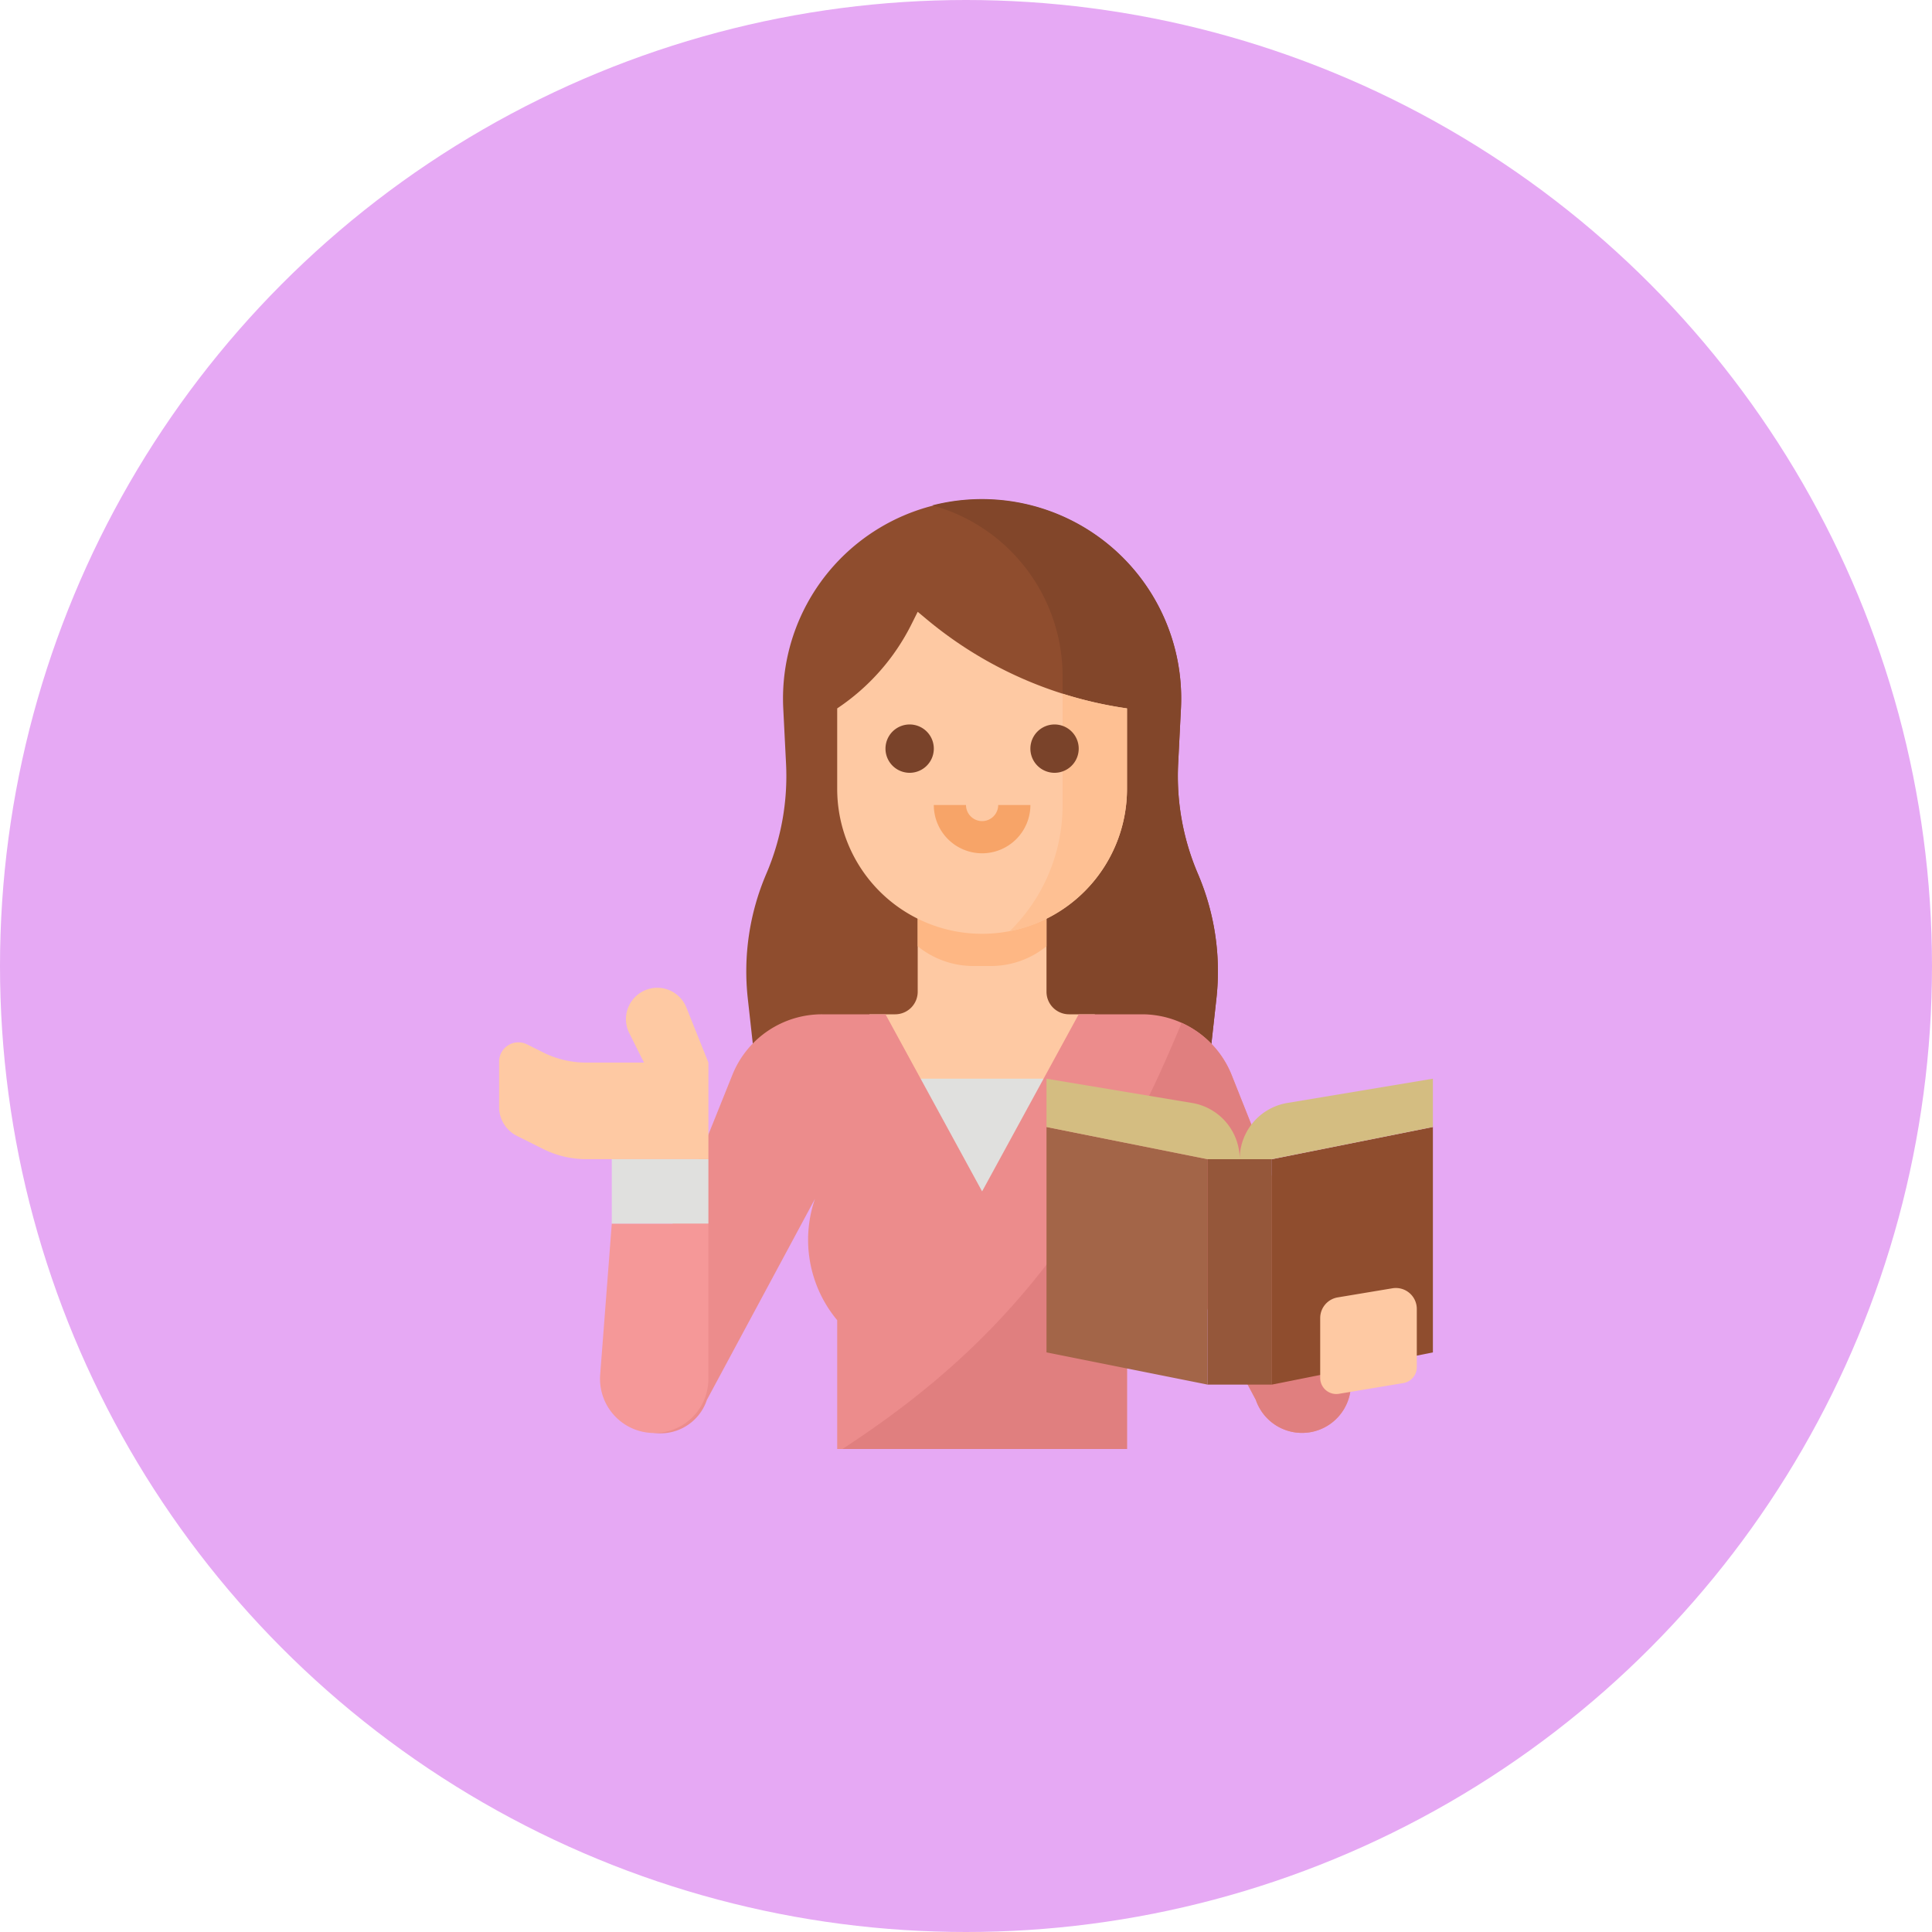 <?xml version="1.0" encoding="UTF-8"?> <svg xmlns="http://www.w3.org/2000/svg" width="126" height="126" viewBox="0 0 126 126"> <g fill-rule="nonzero" fill="none"> <circle fill="#E6A9F4" cx="63" cy="63" r="63"></circle> <path d="m79.33 65.132-.346 3.117-.234 2.1h-29.4l-.234-2.1-.346-3.117a16.16 16.16 0 0 1 1.207-8.147 16.17 16.17 0 0 0 1.287-7.17l-.183-3.633a12.984 12.984 0 1 1 25.938 0l-.183 3.633a16.173 16.173 0 0 0 1.287 7.17 16.146 16.146 0 0 1 1.207 8.147z" fill="#8F4D2E"></path> <path d="m79.33 65.133-.346 3.117H67.2V56.7l2.1-4.2v-8.4a11.56 11.56 0 0 0-8.497-11.142 12.997 12.997 0 0 1 16.216 13.225l-.183 3.633a16.17 16.17 0 0 0 1.287 7.17 16.15 16.15 0 0 1 1.207 8.147z" fill="#82462A"></path> <path d="M69.72 66.15a1.47 1.47 0 0 1-1.47-1.47v-6.93h-8.4v6.93a1.47 1.47 0 0 1-1.47 1.47H56.7v6.3h14.7v-6.3h-1.68z" fill="#FEC9A3"></path> <path d="M64.683 63a5.762 5.762 0 0 0 3.567-1.287V57.75h-8.4v3.962A5.76 5.76 0 0 0 63.417 63h1.266z" fill="#FEB784"></path> <path d="M73.5 46.2v5.25a9.45 9.45 0 1 1-18.9 0V46.2a14.244 14.244 0 0 0 4.843-5.486l.407-.814.596.497a26.154 26.154 0 0 0 8.854 4.844c1.371.434 2.776.755 4.2.959z" fill="#FEC9A3"></path> <path d="M73.5 46.2v5.25a9.454 9.454 0 0 1-7.647 9.278A11.51 11.51 0 0 0 69.3 52.5v-7.26a26.2 26.2 0 0 0 4.2.96z" fill="#FEC093"></path> <path d="M59.325 50.4a1.576 1.576 0 1 1 0-3.152 1.576 1.576 0 0 1 0 3.152zM68.775 50.4a1.576 1.576 0 1 1 0-3.152 1.576 1.576 0 0 1 0 3.152z" fill="#7A432A"></path> <path d="M64.05 55.65a3.153 3.153 0 0 1-3.15-3.15H63a1.05 1.05 0 0 0 2.1 0h2.1a3.153 3.153 0 0 1-3.15 3.15z" fill="#F7A468"></path> <path fill="#E0E0DE" d="M58.8 70.35h10.5v7.35H58.8z"></path> <path d="M85.44 93.407a3.187 3.187 0 0 1-3.54-2.115l-6.935-13.01A8.18 8.18 0 0 1 73.5 86.1v8.4H54.6v-8.4a8.19 8.19 0 0 1-1.449-7.916l-7.048 13.108a3.186 3.186 0 0 1-6.05-2l7.71-19.19a6.297 6.297 0 0 1 5.846-3.952h4.141l6.3 11.55 6.3-11.55h4.125a6.304 6.304 0 0 1 5.854 3.973l7.622 19.169a3.188 3.188 0 0 1-2.511 4.115z" fill="#EC8C8C"></path> <path d="M39.143 89.645 39.9 79.8h6.3v10.116a3.534 3.534 0 1 1-7.057-.271z" fill="#F59898"></path> <path d="M42.37 64.482a2.047 2.047 0 0 0-1.547 2.015c.005.306.079.607.216.88L42 69.3h-3.763a6.299 6.299 0 0 1-2.817-.665l-1.047-.523a1.259 1.259 0 0 0-1.823 1.127V72.2a2.1 2.1 0 0 0 1.16 1.878l1.71.855c.875.438 1.84.665 2.817.665H46.2v-6.3l-1.438-3.594a2.042 2.042 0 0 0-2.392-1.223z" fill="#FEC9A3"></path> <path fill="#E0E0DE" d="M39.9 75.6h6.3v4.2h-6.3z"></path> <path d="M85.44 93.406a3.187 3.187 0 0 1-3.54-2.115l-6.935-13.01a8.175 8.175 0 0 1-1.465 7.818v8.4H54.945c8.667-5.66 15.979-12.841 22.116-27.793a6.29 6.29 0 0 1 3.268 3.416l7.622 19.17a3.191 3.191 0 0 1-1.252 3.611 3.188 3.188 0 0 1-1.26.503z" fill="#E07F7F"></path> <path fill="#A36548" d="m78.75 90.3-10.5-2.1V73.5l10.5 2.1z"></path> <path fill="#8F4D2E" d="m82.95 90.3 10.5-2.1V73.5l-10.5 2.1z"></path> <path fill="#95573A" d="M78.75 75.6h4.2v14.7h-4.2z"></path> <path d="M80.85 75.6a3.719 3.719 0 0 0-3.107-3.668L68.25 70.35v3.15l10.5 2.1h2.1a3.719 3.719 0 0 1 3.107-3.668l9.493-1.582v3.15l-10.5 2.1h-2.1z" fill="#D4BD81"></path> <path d="m91.523 90.2-4.2.7a1.05 1.05 0 0 1-1.223-1.036v-3.903a1.366 1.366 0 0 1 1.142-1.348l3.566-.594a1.365 1.365 0 0 1 1.592 1.348v3.797a1.05 1.05 0 0 1-.877 1.036z" fill="#FEC9A3"></path> </g> </svg> 